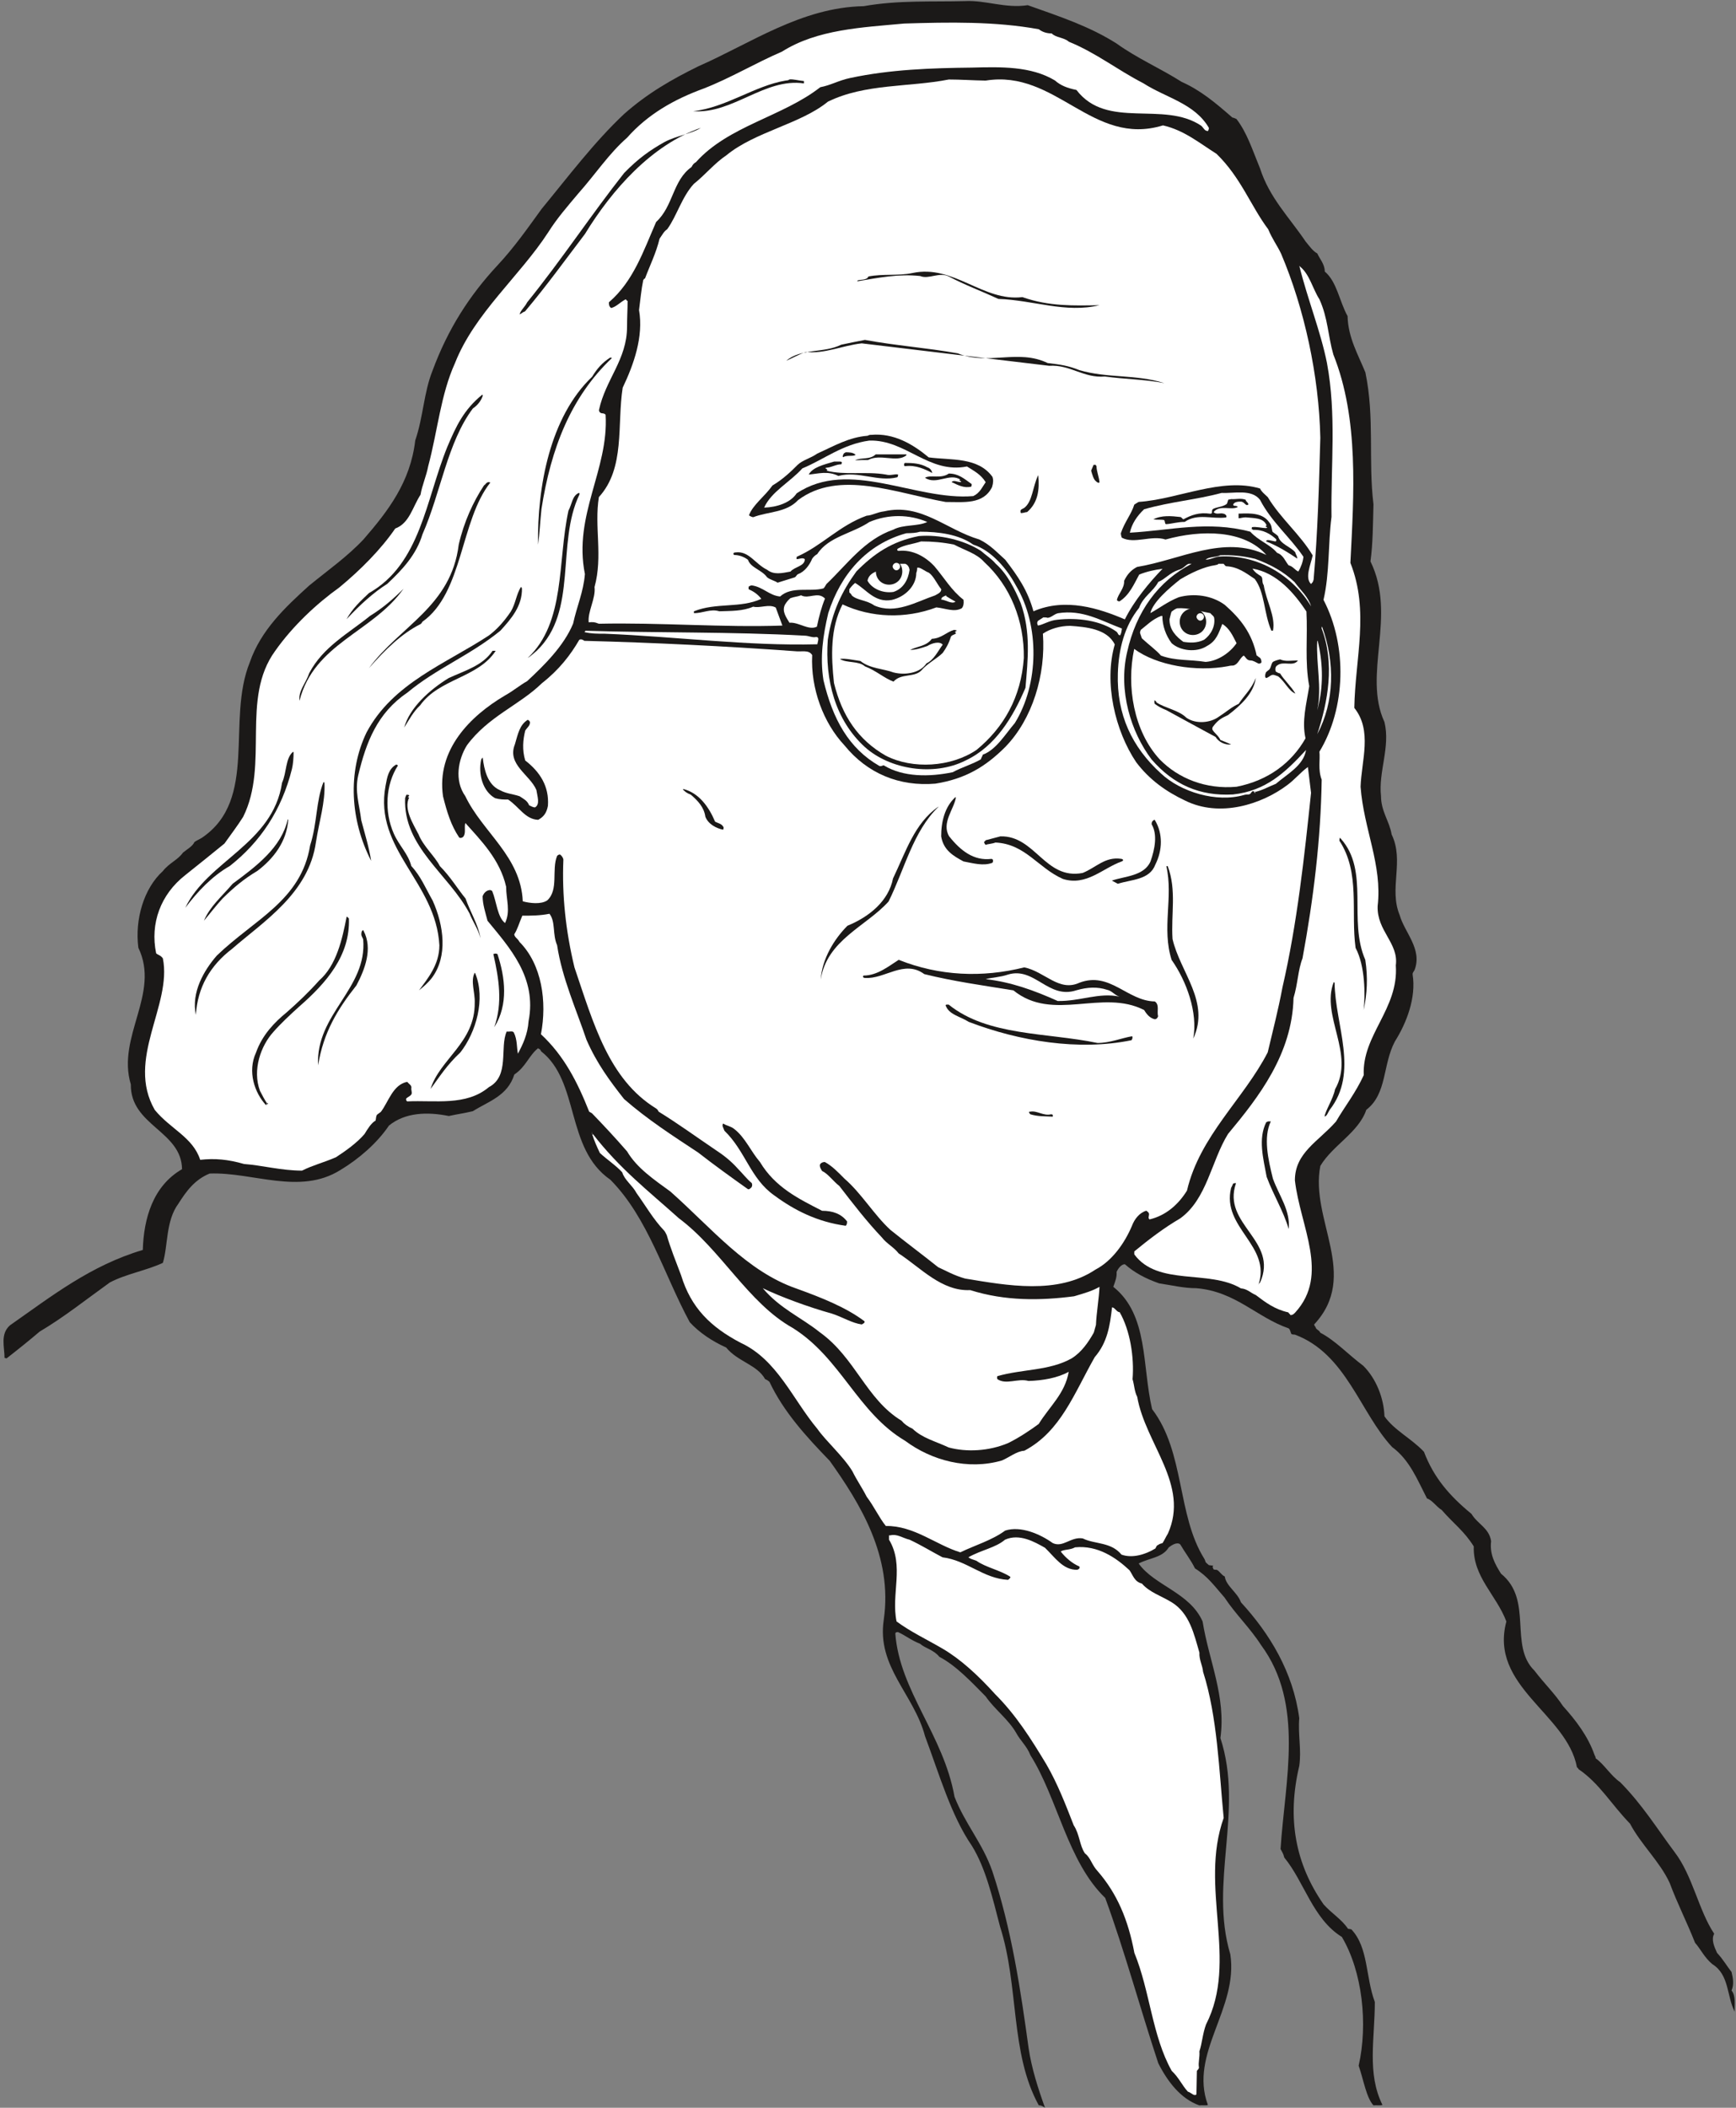 <svg xmlns="http://www.w3.org/2000/svg" xml:space="preserve" width="722.306" height="876.775" fill-rule="evenodd" stroke-linejoin="round" stroke-width="28.222" preserveAspectRatio="xMidYMid" version="1.2" viewBox="0 0 19111 23198"><rect x="0" y="0" width="19111" height="23198" fill="#808080" stroke="none"/><defs class="ClipPathGroup"><clipPath id="a" clipPathUnits="userSpaceOnUse"><path d="M0 0h19111v23198H0z"/></clipPath></defs><g class="SlideGroup"><g class="Slide" clip-path="url(#a)"><g class="Page"><g class="com.sun.star.drawing.ClosedBezierShape"><path fill="none" d="M39 10h19060v23190H39z" class="BoundingBox"/><path fill="#1B1918" d="M10623 12c228-12 444 83 691 45 358 127 678 232 978 422 226 163 475 269 716 422 211 94 373 231 559 393 10 0 35 11 45 16 117 152 176 342 259 543 105 325 320 536 502 805 46 56 79 104 129 132 23 56 82 115 82 199 134 111 162 332 251 490 5 236 117 426 196 620 104 500 30 965 89 1452-6 216-6 432-33 628 294 599-89 1242 154 1768 67 274-68 546-38 815 0 168 94 279 117 422 142 294-33 594 89 889 53 190 252 373 163 604-16 26-21 28-21 48 41 257-68 536-195 737-137 258-84 575-315 753-84 249-368 388-506 617-116 594 437 1204-68 1745 0 5 5 18 15 28 5 30 38 30 53 63 163 84 315 247 473 364 142 142 226 355 233 556 105 152 300 246 435 391 107 282 279 483 523 683 69 115 193 153 216 300-18 147 46 257 109 358 358 290 84 790 368 1067 112 147 221 249 315 391 138 153 275 330 348 541 11 15 11 33 11 33 94 66 167 193 269 262 246 249 409 515 599 769 201 262 264 641 437 900-35 63 0 142 31 210 73 79 106 143 160 211 15 64 30 135 0 203 50 64 30 155 35 234-89-170-58-406-246-523-89-74-127-163-191-236-89-226-195-432-279-658-109-236-315-422-437-653-203-208-335-442-566-599-5-11-5-11-18-21-109-589-968-889-777-1605-112-295-369-490-359-826-106-170-215-243-353-401-58-35-104-109-162-127-107-208-191-424-384-566-353-379-505-1026-1070-1237-20 0-36-5-36-5-12-10-12-49-33-64-353-122-584-406-1016-442-142 0-271-33-409-53-152-53-274-119-378-211-38 0-76 48-91 86 5 56-16 105-36 163 389 310 315 869 427 1346 363 475 271 1164 576 1649 8 15 13 35 13 35 5 5 20 21 36 33 5 0 25 5 48 5-15 21 0 21 0 36 5 10 20 10 35 10 28 5 54 58 92 74 15 106 140 175 178 284 315 343 574 765 642 1275-15 183 26 351 0 526-137 579-43 1077 268 1524 86 97 201 165 269 269 15 0 26 5 36 5 190 201 155 521 259 800 0 402-89 785 84 1133-31 10-64 0-99 5-79-86-107-274-163-437 104-459 41-1036-185-1417-320-198-412-604-634-874-10-45-25-61-41-94 49-756 266-1595-215-2245-122-190-280-338-402-523-114-130-183-231-325-320-43-89-109-173-162-264-33-31-94 7-127 33-69 114-211 114-331 177 173 244 562 318 704 638 69 432 259 825 196 1283 261 800-127 1590 109 2380 91 599-457 1089-247 1658-25 10-58 0-94 5-205-73-348-259-452-464-200-605-371-1237-584-1819-416-401-523-1095-823-1570-41-104-109-157-157-246-84-148-242-264-336-402-160-162-327-340-510-436-64-79-158-94-211-143-102-40-165-94-244-129-15 0-25 0-30 15 48 635 531 1115 652 1798 117 300 310 511 417 821 211 637 310 1300 399 1948 33 221 104 442 180 653-13-10-48-31-68-26-318-574-216-1310-427-1968-84-323-158-643-310-889-229-333-358-785-516-1207-122-462-533-762-454-1282 101-696-262-1280-595-1748-261-269-510-543-663-869-15-10-20-20-48-30-89-160-300-191-429-348-153-69-295-163-401-279-285-526-458-1148-874-1568-496-342-335-1079-762-1413-15-35-23-20-33-35-104 84-135 206-262 290-74 236-284 295-457 404-97 23-175 33-264 53-237-48-481-40-659 105-132 195-333 368-536 490-447 279-963 20-1438 38-167 68-259 198-343 330-142 191-114 462-172 653-178 84-407 122-584 216-265 190-506 383-773 541-101 86-223 185-363 294 0 0-7 0-23-5 0-119-50-261 59-358 457-320 889-660 1463-830 10-348 112-704 432-889-6-422-569-478-564-933-158-526 327-999 83-1504-40-310 59-653 270-844 68-88 167-124 221-203 53-43 104-68 127-117 20-15 56-30 84-48 619-421 264-1288 525-1930 122-353 389-605 653-844 211-172 422-320 600-510 269-310 515-630 568-1087 89-259 94-529 191-770 169-457 405-825 715-1158 185-198 332-409 485-620 295-358 579-736 909-1046 259-229 526-381 816-524C8261 479 8824 80 9508 68c383-68 754-46 1115-56Z"/></g><g class="com.sun.star.drawing.ClosedBezierShape"><path fill="none" d="M1597 249h11713v12636H1597z" class="BoundingBox"/><path fill="#FFF" d="M9955 259c490-15 1001-25 1481 63 46 36 99 46 142 46 46 48 135 43 188 91 305 125 526 305 820 457 254 163 564 221 722 491 0 5 0 20-10 35-38 0-44-30-74-58-417-280-1036 48-1374-394-99-20-173-48-236-104-265-160-600-150-915-142-444 5-896 20-1338 114-132 28-211 79-331 102-416 325-1010 424-1369 825-20 10-35 26-48 53-209 148-199 430-390 605-142 325-251 653-520 884 0 20 0 46 25 63 59-15 97-63 160-96 5 0 5 13 21 18 0 94-6 173-6 283 0 363-236 579-309 917 0 5 0 20 15 30 15 13 40 0 58 23 36 604-358 1105-228 1753-16 198-89 355-130 546-102 246-317 457-505 632-89 51-148 104-244 158-384 226-757 599-683 1110 43 172 88 320 177 452 13 15 44 0 49-11 28-40 5-99 20-147 170 191 381 401 449 702 0 142 51 267-12 399-84-64-94-236-140-348 0 0-2-10-23-15-35 0-68 25-84 68 0 89 31 181 54 270 241 294 546 624 452 1104-10 148-64 257-117 359-15-64-5-153-46-234-15-20-48-5-78-10-79 175 35 490-196 612-251 211-594 142-899 157-15-10-15-25-10-33 15-15 45-25 56-45 12-21-6-44 0-74 0-28-26-38-46-63-158 30-206 220-290 330-10 7-23 17-38 28-15 10-15 40-20 68-48 26-89 94-122 148-84 99-211 188-315 256-137 59-259 89-373 147-226 0-437-58-638-73-178-51-320-64-483-46-81-249-327-338-500-549-322-558 193-1153 89-1668-25-36-53-36-74-56-68-328 49-648 320-860 153-122 295-236 432-348 74-104 147-200 206-294 289-580-31-1301 353-1827 193-274 457-520 706-698 231-191 457-417 615-648 157-58 190-236 279-373 15-97 64-206 84-313 104-388 137-787 295-1135 216-549 711-954 1026-1439 99-157 211-284 330-426 196-221 338-440 538-615 227-257 516-422 842-541 300-117 569-280 864-407 388-246 884-266 1346-309Z"/></g><g class="com.sun.star.drawing.ClosedBezierShape"><path fill="none" d="M7630 873h1221v354H7630z" class="BoundingBox"/><path fill="#1B1918" d="M8692 874c43-4 99 13 158 18v26c-432-63-784 339-1220 306 363-40 679-281 1017-337 20-2 30-2 45-13Z"/></g><g class="com.sun.star.drawing.ClosedBezierShape"><path fill="none" d="M6480 874h8057v6018H6480z" class="BoundingBox"/><path fill="#FFF" d="M10445 875c132 0 264 10 406 12 777-126 1173 732 1952 493 231 53 396 191 589 313 269 261 378 576 569 830 48 114 99 178 142 269 257 605 417 1343 432 2026-15 531-28 1036-74 1562-10 38-15 28-28 48-71-68-5-211 18-315-137-231-353-406-495-642-43-41-69-59-84-94-422-127-907 119-1336 147-29 15-39 25-49 30-33 107-107 191-148 315 0 13 5 38 11 49 137 73 326-31 481 20 393-109 866-109 1110 170-470-226-943 53-1424 132-68 36-109 84-142 153 5 83-66 142-79 210 0 5 10 16 28 16 109-69 158-186 217-295 79-33 173-53 257-64-143 148-311 348-415 557-280-120-653-242-1006-89-64-231-170-384-310-567-86-76-165-165-285-223-368-109-642-404-1049-310-83 10-124 43-193 48-304 110-490 330-769 452 0 0-5 21 0 26 28 0 63-21 89 0 0 79-110 81-158 137-99 18-183 38-257-20-132-64-201-211-348-191-21 0-31 13-16 28 54 0 110 20 153 53 30 89 152 110 211 193 35 28 89 39 115 59l190-59c16-10 21-30 36-35 74-28 127-102 155-170 15-21 30-36 56-51 122-191 386-226 574-353 211-89 442-84 637 0-106 51-264 25-373 84-318 109-505 378-737 599-17 26-17 33-33 48-152 41-348-28-477 89-118-10-187-104-311-122-13 0-18 5-33 11-5 12-5 27 0 33 48 20 99 53 137 104-231 106-495 38-742 137v20c94 3 183-51 280-20 129-5 256 0 373-51 74 20 173-33 248 10l73 198c-648 23-1352-35-2020-20-48-20-76-20-112-15-14-117 79-264 64-389 94-343-5-663 48-990 292-320 198-795 262-1204 121-254 231-560 180-855 15-117 25-226 46-328 5-5 5-15 20-20 53-142 122-279 160-437 36-51 46-78 84-104 104-142 162-358 294-500 125-99 226-226 359-315 315-259 816-343 1116-589 411-201 894-158 1331-244Z"/></g><g class="com.sun.star.drawing.ClosedBezierShape"><path fill="none" d="M5720 1407h1996v2054H5720z" class="BoundingBox"/><path fill="#1B1918" d="M7715 1407c-539 187-976 678-1276 1169-232 305-415 561-659 851-30 10-35 23-60 33 10-43 60-84 83-132 384-475 705-964 1068-1424 158-162 285-251 443-340 127-69 307-94 401-157Z"/></g><g class="com.sun.star.drawing.ClosedBezierShape"><path fill="none" d="M12486 2926h2885v11549h-2885z" class="BoundingBox"/><path fill="#FFF" d="M14314 2936c104 86 137 243 211 358 94 206 94 401 153 607 284 709 226 1542 188 2294 211 531 53 1047 43 1596 201 251 79 579 69 868 35 468 241 861 188 1313-10 275 233 407 200 653 33 480-373 765-353 1208-89 195-211 348-305 510-194 221-453 343-453 648 59 511 384 1036 5 1453-10 10-25 30-53 30-5-10-20-20-25-30-148-33-247-107-358-191-59-25-94-68-163-73-353-211-913-21-1174-374v-33c167-137 330-261 505-363 296-213 341-630 527-930 338-406 706-878 721-1497 48-157 48-304 99-436 122-663 201-1311 211-1966-43-112-15-221-25-308 290-477 310-1163 45-1671 69-297 49-612 88-913-8-574 56-1125-50-1694-68-343-215-706-304-1069l10 10Z"/></g><g class="com.sun.star.drawing.ClosedBezierShape"><path fill="none" d="M9438 2990h2668v400H9438z" class="BoundingBox"/><path fill="#1B1918" d="M10045 3005c453-98 778 318 1210 265 295 104 570 94 849 89-373 91-727-56-1113-69-193-89-369-153-546-247-105-53-221 35-315-5-238-26-466 20-692 58-4-28 101 0 122-53 157-31 325-5 485-38Z"/></g><g class="com.sun.star.drawing.ClosedBezierShape"><path fill="none" d="M8656 3741h4163v477H8656z" class="BoundingBox"/><path fill="#1B1918" d="M9522 3741c338 63 676 86 1022 148 332 137 663-52 990 107 137 15 231 30 349 78 305 90 625 44 935 143-221-43-437-43-655-73-234 20-381-133-613-118-694-84-1375-163-2064-247-216 25-406 117-615 95-91 33-147 68-215 96 162-138 414-81 604-176 89-20 178-36 262-53Z"/></g><g class="com.sun.star.drawing.ClosedBezierShape"><path fill="none" d="M5923 3937h814v2059h-814z" class="BoundingBox"/><path fill="#1B1918" d="m6730 3937 5 5c-453 431-670 995-774 1659-15 142-20 267-38 394-9-640 132-1406 595-1848 55-89 108-152 197-210h15Z"/></g><g class="com.sun.star.drawing.ClosedBezierShape"><path fill="none" d="M3815 4343h1501v2473H3815z" class="BoundingBox"/><path fill="#1B1918" d="M5315 4353c-15 53-58 109-109 142-281 373-354 930-555 1385-68 226-221 389-388 546-149 94-296 226-448 389 66-119 152-198 246-287 570-323 626-1027 864-1611 95-224 179-407 385-574l5 10Z"/></g><g class="com.sun.star.drawing.ClosedBezierShape"><path fill="none" d="M8245 4783h2689v910H8245z" class="BoundingBox"/><path fill="#1B1918" d="M9592 4786c249-22 459 104 632 248 248 33 542-6 702 215 10 31 10 64-5 112-96 194-312 164-510 164-550-98-1175-359-1625-21-130 140-331 125-493 188-15 0-33-10-48-20 43-117 172-206 259-329 109-63 208-157 276-226 54-53 144-73 217-125 191-86 348-180 554-196 20-10 25-10 41-10Z"/></g><g class="com.sun.star.drawing.ClosedBezierShape"><path fill="none" d="M8412 4849h2440v740H8412z" class="BoundingBox"/><path fill="#FFF" d="M9570 4849c402-12 654 369 1075 285 89 56 153 89 206 173-38 53-64 120-137 153-638 54-1365-417-1944-30-69 104-216 152-358 157 78-175 284-280 421-432 236-97 442-266 737-306Z"/></g><g class="com.sun.star.drawing.ClosedBezierShape"><path fill="none" d="M9277 4977h143v56h-143z" class="BoundingBox"/><path fill="#1B1918" d="M9309 4978c35 0 84 0 110 28-26 21-95 0-138 26-9-10 0-26 10-44 5 0 5 0 18-10Z"/></g><g class="com.sun.star.drawing.ClosedBezierShape"><path fill="none" d="M9413 5001h566v66h-566z" class="BoundingBox"/><path fill="#1B1918" d="M9978 5001v10c-106 86-285-22-422 52-55 0-95 0-143 3 68-34 163-3 227-65h338Z"/></g><g class="com.sun.star.drawing.ClosedBezierShape"><path fill="none" d="M8903 5080h986v188h-986z" class="BoundingBox"/><path fill="#1B1918" d="M9183 5080h58c31 0 31 10 21 30-59 0-102 33-164 38-38 5 36 20 0 32 199 53 438 5 655 43 51 15 99-10 134 0 0 0 0 25-10 30-211 54-427-73-648-15-116-58-217-25-326-15 43-80 162-108 280-143Z"/></g><g class="com.sun.star.drawing.ClosedBezierShape"><path fill="none" d="M9953 5094h312v114h-312z" class="BoundingBox"/><path fill="#1B1918" d="M9964 5095c83 0 171 5 246 49 20 5 46 26 53 62-79-41-181-91-299-75-19 0-10-40 0-36Z"/></g><g class="com.sun.star.drawing.ClosedBezierShape"><path fill="none" d="M12012 5116h93v199h-93z" class="BoundingBox"/><path fill="#1B1918" d="m12061 5116 10 15c0 54 28 118 33 177-10 15-33-5-43-15-22-18-37-70-49-113l27-64h22Z"/></g><g class="com.sun.star.drawing.ClosedBezierShape"><path fill="none" d="M10183 5212h515v151h-515z" class="BoundingBox"/><path fill="#1B1918" d="M10445 5212c107 0 168 56 252 116 0 10 0 20-5 28-79 20-148-18-216-50 22-27 63 0 96 0 36-5-38-20 0-27-117-79-265 64-389-21 60-36 177 15 262-46Z"/></g><g class="com.sun.star.drawing.ClosedBezierShape"><path fill="none" d="M11234 5232h202v417h-202z" class="BoundingBox"/><path fill="#1B1918" d="M11430 5232c15 157-2 300-123 404-20 0-38 11-68 11-5-6-5-11-5-26 5-15 20-20 40-30 93-69 93-232 154-359h2Z"/></g><g class="com.sun.star.drawing.ClosedBezierShape"><path fill="none" d="M4061 5306h1338v2049H4061z" class="BoundingBox"/><path fill="#1B1918" d="m5382 5306 16 5c-331 416-300 1217-748 1532-10 21-21 26-21 26-210 106-386 279-568 485 342-465 905-678 989-1360 58-252 160-473 279-653 15-5 23-35 53-35Z"/></g><g class="com.sun.star.drawing.ClosedBezierShape"><path fill="none" d="M5809 5425h571v1818h-571z" class="BoundingBox"/><path fill="#1B1918" d="M6379 5427v15c-260 541-12 1284-471 1721-41 33-64 58-99 79 420-394 326-1058 449-1622 40-74 40-162 114-195l7 2Z"/></g><g class="com.sun.star.drawing.ClosedBezierShape"><path fill="none" d="M12438 5420h1912v872h-1912z" class="BoundingBox"/><path fill="#FFF" d="M13449 5425c138 7 328-45 422 76 125 242 335 415 478 627-5 53-26 112-56 162-38-15-59-58-107-68-36-41-58-115-127-137-79-95-203-131-295-233-468-124-874-15-1326 11 22-99 78-183 157-258 295-84 574-104 854-180Z"/></g><g class="com.sun.star.drawing.ClosedBezierShape"><path fill="none" d="M12697 5490h1048v280h-1048z" class="BoundingBox"/><path fill="#1B1918" d="M13553 5493c49 5 107-14 161 8 0 20 20 20 30 50-30 29-43-30-84-30-25 0-68 0-84 30 0 29 31 5 51 29-74 41-198-29-267 56 31 33 74 5 110 18 10 0 43 20 28 41-153 21-314-49-456 49-79 0-135 20-203 25-18 0-10-25-23-45-41-8-74 0-119-8 88-47 200-37 294-26 15 0 20 16 36 26 86-47 175-80 295-62 38 0 5-33 33-53 41-21 99-21 143-50 15-5 15-35 25-53 10 0 15 0 30-5Z"/></g><g class="com.sun.star.drawing.ClosedBezierShape"><path fill="none" d="M13635 5651h647v499h-647z" class="BoundingBox"/><path fill="#1B1918" d="M13645 5653c124-6 256-6 326 94 33 37 25 70 38 106 20 17 41 27 61 48 23 89 137 114 190 179 0 17 21 38 21 68-94-63-211-138-342-189 0-33 75 0 105 0 6-5 6-10 6-23-59-56-144-109-253-104-28-15-15-5-15-30 51-8 104 10 157 10 37-10-33-15 5-28-33-90-147-80-231-90-33 0-53 10-78 10v-51h10Z"/></g><g class="com.sun.star.drawing.ClosedBezierShape"><path fill="none" d="M9048 5852h2331v2683H9048z" class="BoundingBox"/><path fill="#FFF" d="M10129 5852c199 0 423 27 585 142 199 63 369 264 468 447 269 447 254 1090-10 1517-105 122-206 295-353 348 0 10-16 31-21 51-89 53-206 86-310 142-259 54-544 54-755-73-5-11-25 12-51 5-338-193-515-516-617-945-40-254-5-491 53-738 137-427 422-759 859-879 63-2 104-2 152-17Z"/></g><g class="com.sun.star.drawing.ClosedBezierShape"><path fill="none" d="M9108 5897h2209v2572H9108z" class="BoundingBox"/><path fill="#1B1918" d="M10115 5900c226-19 493 41 684 163 53 48 114 84 163 142 127 112 210 280 274 432 114 315 79 628 53 933-137 320-327 643-659 800-353 178-833 99-1108-147-330-300-441-742-409-1182 46-310 158-536 315-752 196-198 390-330 687-389Z"/></g><g class="com.sun.star.drawing.ClosedBezierShape"><path fill="none" d="M9160 5958h2113v2459H9160z" class="BoundingBox"/><path fill="#FFF" d="M10140 5959c122 0 241 10 363 35 120 64 248 97 331 191 290 266 442 647 437 1057-30 432-221 765-520 1011-281 191-705 216-1000 64-303-173-481-437-570-800-32-295-42-601 94-865 315 147 690 162 1033 33 101 10 195 56 279 10 20-20 25-58 20-94-132-101-210-239-320-368-99-107-241-186-393-170-18 0-23-16-8-26 79-43 165-48 254-78Z"/></g><g class="com.sun.star.drawing.ClosedBezierShape"><path fill="none" d="M13272 6110h1163v565h-1163z" class="BoundingBox"/><path fill="#FFF" d="M13434 6111c122-4 242 5 385 40 172 64 309 139 432 255 74 99 148 159 183 268-198-331-582-578-1020-548-54 10-107 38-142 33 40-33 109-23 162-48Z"/></g><g class="com.sun.star.drawing.ClosedBezierShape"><path fill="none" d="M9550 6204h464v316h-464z" class="BoundingBox"/><path fill="#FFF" d="M9871 6205h94c27 10 43 33 48 68-15 108-69 207-178 242-123 18-240-40-285-124 20-98 121-103 200-143 57 0 80-33 121-43Z"/></g><g class="com.sun.star.drawing.ClosedBezierShape"><path fill="none" d="M12305 6205h2074v2575h-2074z" class="BoundingBox"/><path fill="#FFF" d="M13086 6205h33c-368 190-612 525-711 973-99 422 41 879 269 1180 242 279 531 406 895 386 364-38 579-244 806-490-28 172-206 264-333 373-84 33-142 69-226 89-36-63 33 64-21-10-28 5-20 33-53 38-10 0-30 0-48 5-305 89-700-33-916-236-320-290-489-649-475-1101 8-269 74-523 234-722 46-127 153-176 211-285 79-33 124-99 221-132 61-15 74-53 114-68Z"/></g><g class="com.sun.star.drawing.ClosedBezierShape"><path fill="none" d="M12453 6205h1962v2460h-1962z" class="BoundingBox"/><path fill="#FFF" d="M13413 6205h57c10 10 18 25 28 27 130 6 216 74 315 140 112 147 99 376 183 569h18c30-157-74-325-102-500-25-36-5-79-30-99-31-21-64-36-94-84 272 46 462 274 594 472 15 280-20 554 31 822-31 195-84 386-41 574-152 269-411 465-759 533-337 31-642-91-847-302-285-310-368-803-280-1215 247 183 684 256 1033 190 25-7 48-7 58-7 58-16 64-74 114-110 23 16 33 54 74 54 33 0 58 20 91 35 16 0 26-5 31-15 0-20-5-48-31-58 0 0-7-10-22-16-51-246-178-406-351-558-143-105-339-130-506-84-122 48-216 122-313 175 28-122 206-274 328-371 122-73 261-139 388-157 21-5 28-5 33-15Z"/></g><g class="com.sun.star.drawing.ClosedBezierShape"><path fill="none" d="M9349 6248h1014v453H9349z" class="BoundingBox"/><path fill="#FFF" d="M10116 6248c36 10 69 40 109 55 54 38 89 123 137 182 0 35-33 48-68 68-207 70-438 212-669 111-85-61-192-56-248-111-7-15-12-20-27-33v-35c15-21 33-43 63-69 122 69 217 222 405 187 147-34 269-156 269-297 10-23 10-48 10-58h19Z"/></g><g class="com.sun.star.drawing.ClosedBezierShape"><path fill="none" d="M3894 6458h1854v3018H3894z" class="BoundingBox"/><path fill="#1B1918" d="M5746 6474c5 198-122 340-237 467-337 275-702 413-1027 684-327 221-452 544-538 907-41 178 12 321 33 496 40 153 84 290 109 447-230-447-261-976-51-1413 290-546 875-757 1347-1068 84-63 163-147 242-264 53-89 58-183 111-271l11 15Z"/></g><g class="com.sun.star.drawing.ClosedBezierShape"><path fill="none" d="M3295 6480h1148v1234H3295z" class="BoundingBox"/><path fill="#1B1918" d="M4442 6480c-336 478-985 600-1145 1233-14-111 71-195 107-304 152-291 433-438 669-630 138-84 260-190 369-299Z"/></g><g class="com.sun.star.drawing.ClosedBezierShape"><path fill="none" d="M8628 6552h456v359h-456z" class="BoundingBox"/><path fill="#FFF" d="M8819 6552c84 46 184-47 263 36-36 87-66 196-89 309-90 46-202-53-302-43-35-59-88-128-48-202 23-36 38-51 59-69 44-16 79-16 117-31Z"/></g><g class="com.sun.star.drawing.ClosedBezierShape"><path fill="none" d="M10361 6553h159v80h-159z" class="BoundingBox"/><path fill="#FFF" d="M10419 6563c31 20 64 39 100 59-43 31-105-20-158-23 5-31 25-31 53-46l5 10Z"/></g><g class="com.sun.star.drawing.ClosedBezierShape"><path fill="none" d="M12875 6694h495v380h-495z" class="BoundingBox"/><path fill="#FFF" d="M12959 6695c121-9 239 31 364 53 23 26 38 31 43 51 15 90-33 187-112 243-79 38-158 33-227 22-74-53-156-132-152-250 10-35 15-68 23-83 10-5 30-26 61-36Z"/></g><g class="com.sun.star.drawing.ClosedBezierShape"><path fill="none" d="M11418 6740h934v253h-934z" class="BoundingBox"/><path fill="#FFF" d="M11648 6749c270-42 466 79 703 169-5 26-5 51-20 74-23 0-21-21-38-38-173-126-433-159-655-133-84 7-152 54-211 64-9-15-14-31 0-52l59-38c15 0 33 0 48 5 43-5 68-40 114-51Z"/></g><g class="com.sun.star.drawing.ClosedBezierShape"><path fill="none" d="M12550 6779h1064v507h-1064z" class="BoundingBox"/><path fill="#FFF" d="M12781 6779h15c0 109 39 215 102 300 94 84 272 107 389 31 105-56 128-141 169-243 78 49 111 122 157 212-68 99-198 196-341 206-175-28-328-10-491-69-54-63-138-122-211-191l-20-59c0-15 5-25 10-35 63-48 122-112 221-152Z"/></g><g class="com.sun.star.drawing.ClosedBezierShape"><path fill="none" d="M5046 6888h9388v9076H5046z" class="BoundingBox"/><path fill="#FFF" d="M11780 6888c176 12 408 33 492 205-122 422 5 953 236 1296 147 195 333 325 536 421 386 193 848 41 1128-170 83-61 142-137 226-198l35 284c-73 694-152 1436-315 2142-48 256-104 467-162 714-264 514-747 917-889 1522-94 152-231 274-412 317-25-17 5-48-10-73-5-8-15-13-25-23-79 23-132 96-158 165-81 193-221 389-402 483-417 279-973 175-1435 99-127-36-206-84-297-125-178-142-356-274-526-411-178-163-320-404-506-564-73-74-137-140-216-183-20 0-50 10-55 35 0 23 10 39 25 64 63 28 122 112 190 165 153 198 300 389 468 566 53 69 132 107 185 176 242 157 473 419 788 404 386 122 774 116 1143 68 119-35 200-58 280-104-5 125-34 290-39 419-15 48-15 59-25 87-59 104-133 213-242 281-244 138-543 117-818 196-5 10-5 20 0 33 97 66 226-13 343 20 158-5 320-33 442-101-40 239-211 381-330 574-91 68-226 157-338 211-211 89-457 101-653 48-147-69-289-102-398-206-54-25-92-53-122-89-389-236-506-691-899-973-206-165-437-259-628-485 196 94 496 206 762 280 122 40 219 104 328 119 15-10 35-15 30-35-203-153-472-260-746-359-552-190-938-668-1391-1069-178-130-368-257-477-442-132-152-254-282-386-419-16-10-31-18-31-18-127-320-274-614-531-852 69-358 10-769-236-1016-23-43-53-48-58-84 35-53 53-121 89-205 94 0 195 0 299-21 69 89 31 226 84 346 53 358 216 721 323 1040 114 261 256 452 414 653 259 226 534 403 816 589 165 129 363 272 549 404 5 0 20 0 25-11 15-5 28-33 15-58-51-41-99-104-152-157-79-89-163-153-252-211-210-142-406-285-620-417-8-15-13-25-28-35-521-320-689-934-899-1553-97-402-138-795-122-1184 0-18-16-43-36-58-10 0-18 0-33 15-63 152 20 373-109 490-69 46-191 31-269 10-21-495-442-759-633-1158-123-173-78-404 18-559 236-320 579-442 825-683 188-147 315-310 412-478 20-12 41 0 56 11 769 20 1543 58 2317 114 74 10 153-20 191 43-18 368 124 747 355 993 254 313 607 455 1001 422 333-53 554-188 770-404 299-307 447-795 414-1247 79-53 190-86 299-86Z"/></g><g class="com.sun.star.drawing.ClosedBezierShape"><path fill="none" d="M14500 6896h155v1187h-155z" class="BoundingBox"/><path fill="#FFF" d="M14554 6896c143 394 138 826-53 1185 117-354 196-781 48-1165 0-15 5-20 5-20Z"/></g><g class="com.sun.star.drawing.ClosedBezierShape"><path fill="none" d="M9246 6932h1288v571H9246z" class="BoundingBox"/><path fill="#1B1918" d="m10505 6932 20 5c28 5-35 15 0 30-5 18-48 18-58 43-21 70-51 123-89 176-69 67-169 115-237 195-79 78-221 27-305 121-102-38-191-121-314-168-73-64-198-33-276-81 50-11 152 12 226 22 105 85 257 85 364 126 129 33 294 7 363-100 80-36 125-132 179-206-36-42-122-15-169 15-68 23-127 43-190 43 78-40 180-40 239-122 110-6 158-74 247-99Z"/></g><g class="com.sun.star.drawing.ClosedBezierShape"><path fill="none" d="M6434 6942h2576v153H6434z" class="BoundingBox"/><path fill="#FFF" d="M6446 6942c799 25 1604 10 2410 54 48 0 86 25 127 15 43 0 20 43 15 80-778 20-1558-85-2338-116-84 0-153 0-226-18l12-15Z"/></g><g class="com.sun.star.drawing.ClosedBezierShape"><path fill="none" d="M14499 7054h55v764h-55z" class="BoundingBox"/><path fill="#FFF" d="M14506 7054c54 220 64 463 13 689-6 33-13 53-18 74 54-252-14-512 0-763h5Z"/></g><g class="com.sun.star.drawing.ClosedBezierShape"><path fill="none" d="M4449 7163h1009v846H4449z" class="BoundingBox"/><path fill="#1B1918" d="M5452 7163h5c-195 299-620 304-832 600-74 69-122 160-175 244 58-216 280-417 491-545 183-84 374-137 481-299h30Z"/></g><g class="com.sun.star.drawing.ClosedBezierShape"><path fill="none" d="M13927 7257h363v378h-363z" class="BoundingBox"/><path fill="#1B1918" d="M14092 7257c59 27 123 12 197 12-54 74-161 0-230 56-15 8-25 34-15 65 15 10 25 17 48 22 42 69 123 144 169 222-74-28-115-133-192-191-5 0-25-10-46-15-33-5-43 20-83 35-17-5-15-35-6-56 0-7 11-17 26-28 30-15 30-59 48-89 15-16 56-26 84-33Z"/></g><g class="com.sun.star.drawing.ClosedBezierShape"><path fill="none" d="M12708 7463h1117v734h-1117z" class="BoundingBox"/><path fill="#1B1918" d="M13824 7468c-26 165-163 294-305 402-74 35-109 53-163 124-10 13-10 18-10 33 15 36 69 69 89 117 35 15 69 26 119 51-73 5-139-30-172-84-184-99-349-190-542-295-54-21-89-41-127-69-5-5-5-15-5-36 5-10 25 16 25 21 96 63 244 84 328 168 109 74 267 54 354-10 83-53 152-115 221-143 61-94 142-163 188-284v5Z"/></g><g class="com.sun.star.drawing.ClosedBezierShape"><path fill="none" d="M5287 7921h748v1103h-748z" class="BoundingBox"/><path fill="#1B1918" d="m5825 7932 10 15c0 41-30 58-53 94-25 101-35 212 0 329 161 124 265 284 250 498-15 82-48 122-107 155-143-5-209-142-331-223-48 0-89 0-143-15-137-75-190-268-153-428 11-15 16-20 16-20 15 132 53 299 186 358 79 43 147 43 221 69 46 31 84 48 104 99 15 5 37 23 65 23 58-33 25-122 15-191-70-168-326-280-237-502 35-119 53-216 142-271l15 10Z"/></g><g class="com.sun.star.drawing.ClosedBezierShape"><path fill="none" d="M2039 8272h1194v1720H2039z" class="BoundingBox"/><path fill="#1B1918" d="M3232 8283c0 53-5 127-18 180-114 457-351 806-684 1068-196 112-353 279-490 460 243-516 963-702 1065-1376 53-116 35-269 122-342l5 10Z"/></g><g class="com.sun.star.drawing.ClosedBezierShape"><path fill="none" d="M4228 8415h646v2486h-646z" class="BoundingBox"/><path fill="#1B1918" d="m4366 8415 15 10c-137 210-152 510-46 749 59 135 158 221 193 358 103 109 159 247 235 380 124 276 168 614-8 850-50 64-94 97-142 138 92-127 224-280 224-496-38-698-722-1052-593-1753 18-99 33-188 117-236h5Z"/></g><g class="com.sun.star.drawing.ClosedBezierShape"><path fill="none" d="M2144 8606h1431v2566H2144z" class="BoundingBox"/><path fill="#1B1918" d="M3572 8616c10 216-59 426-94 653-79 564-579 874-923 1174-242 184-379 423-399 727-52-249 89-490 231-653 417-402 928-605 1027-1212 79-242 64-494 148-699l10 10Z"/></g><g class="com.sun.star.drawing.ClosedBezierShape"><path fill="none" d="M7518 8683h449v450h-449z" class="BoundingBox"/><path fill="#1B1918" d="M7523 8684c170 43 280 195 349 359 35 20 73 20 94 63 0 0 0 20-6 26-73-16-162-59-195-143-15-105-80-173-159-242-50-20-63-33-88-58l5-5Z"/></g><g class="com.sun.star.drawing.ClosedBezierShape"><path fill="none" d="M4459 8748h832v1579h-832z" class="BoundingBox"/><path fill="#1B1918" d="M4493 8748c36 10-25 25 11 30-63 127 48 295 104 406 53 132 181 242 234 348 120 121 193 248 283 357 54 155 137 279 165 437-28-104-83-178-121-272-228-432-733-732-709-1271 8-20 13-35 13-35h20Z"/></g><g class="com.sun.star.drawing.ClosedBezierShape"><path fill="none" d="M10361 8773h573v742h-573z" class="BoundingBox"/><path fill="#1B1918" d="M10523 8778c-20 127-162 280-74 427 127 159 271 271 464 248 23 0 23 28 12 43-101 38-210 5-318-15-109-59-221-122-246-276 0-162 40-326 157-432l5 5Z"/></g><g class="com.sun.star.drawing.ClosedBezierShape"><path fill="none" d="M9034 8880h1298v1902H9034z" class="BoundingBox"/><path fill="#1B1918" d="M10328 8880h3c-280 271-371 684-549 1042-247 274-679 423-747 859 15-228 147-444 294-592 241-99 453-272 502-521 142-295 236-606 497-788Z"/></g><g class="com.sun.star.drawing.ClosedBezierShape"><path fill="none" d="M2245 9017h929v1117h-929z" class="BoundingBox"/><path fill="#1B1918" d="M3173 9022c-16 241-163 429-338 562-149 89-258 180-385 305-79 86-137 165-205 244 68-158 185-254 317-407 263-194 537-400 606-709l5 5Z"/></g><g class="com.sun.star.drawing.ClosedBezierShape"><path fill="none" d="M12240 9022h541v707h-541z" class="BoundingBox"/><path fill="#1B1918" d="M12714 9027c89 147 84 331 5 488-63 171-265 164-413 212l-66-35c140-49 356-49 426-212 48-137 78-296 12-408 0-15 0-35 31-50l5 5Z"/></g><g class="com.sun.star.drawing.ClosedBezierShape"><path fill="none" d="M10833 9204h1532v491h-1532z" class="BoundingBox"/><path fill="#1B1918" d="M11013 9205c384-10 491 482 905 403 148-59 245-181 423-156 10 0 40 13 10 28-211 74-390 275-649 194-274-120-414-386-743-401-40 15-83 15-109 26-7-11-12-11-17-31 0-5 10-5 17-20 51-13 109-28 163-43Z"/></g><g class="com.sun.star.drawing.ClosedBezierShape"><path fill="none" d="M14745 9220h304v1897h-304z" class="BoundingBox"/><path fill="#1B1918" d="M14760 9230c321 358 78 897 270 1334 30 194 20 375-18 552 18-162 18-483-89-684-54-396 54-826-178-1179 0-18 5-33 5-33l10 10Z"/></g><g class="com.sun.star.drawing.ClosedBezierShape"><path fill="none" d="M12840 9533h355v1899h-355z" class="BoundingBox"/><path fill="#1B1918" d="M12855 9533c100 266 35 530 53 802 85 369 417 692 228 1096 53-287-75-635-238-866-111-349 20-687-58-1032h15Z"/></g><g class="com.sun.star.drawing.ClosedBezierShape"><path fill="none" d="M2776 10089h1067v2084H2776z" class="BoundingBox"/><path fill="#1B1918" d="m3826 10094 15 15c15 406-246 707-549 971-99 89-209 193-282 277-138 152-234 418-148 649 31 58 51 101 84 147-33 63 41-64-18 10-124-134-207-368-109-580 69-193 201-330 338-442 119-104 247-226 357-350 190-166 254-454 302-702l10 5Z"/></g><g class="com.sun.star.drawing.ClosedBezierShape"><path fill="none" d="M3501 10236h549v1491h-549z" class="BoundingBox"/><path fill="#1B1918" d="M4003 10246c102 195 15 421-79 599-206 260-364 517-422 880-30-566 544-842 496-1388-15-33-20-38-20-53s0-38 20-48l5 10Z"/></g><g class="com.sun.star.drawing.ClosedBezierShape"><path fill="none" d="M5431 10495h120v812h-120z" class="BoundingBox"/><path fill="#1B1918" d="M5451 10495s15 0 25 5c85 256 123 557-35 806 95-269 51-535-10-806l20-5Z"/></g><g class="com.sun.star.drawing.ClosedBezierShape"><path fill="none" d="M9499 10564h3251v655H9499z" class="BoundingBox"/><path fill="#1B1918" d="M9893 10564c447 178 919 199 1383 83 226 46 381 273 607 169 335-128 526 201 830 206 54 36 21 110 36 163-5 16-15 31-36 33-53-12-89-53-117-101-462-238-1003 137-1440-217-333-54-659-99-981-179-221-164-437 59-653 42-20 0-29-16-15-26 152 0 279-105 386-173Z"/></g><g class="com.sun.star.drawing.ClosedBezierShape"><path fill="none" d="M4740 10706h542v1280h-542z" class="BoundingBox"/><path fill="#1B1918" d="M5231 10711c117 282 10 651-163 872-148 138-227 265-328 402 101-329 491-511 486-948 5-113-49-238 0-331l5 5Z"/></g><g class="com.sun.star.drawing.ClosedBezierShape"><path fill="none" d="M10850 10712h1476v307h-1476z" class="BoundingBox"/><path fill="#FFF" d="M11097 10726c295-88 442 276 753 173 122-35 231-40 338-5 53 10 83 60 137 75-226-49-437 53-681 48-263-118-509-207-793-241 83-20 157-20 246-50Z"/></g><g class="com.sun.star.drawing.ClosedBezierShape"><path fill="none" d="M14582 10810h219v1480h-219z" class="BoundingBox"/><path fill="#1B1918" d="M14692 10815c5 467 272 984-54 1400-21 33-31 69-56 74 5-59 94-193 115-300 223-389-158-806-15-1179l10 5Z"/></g><g class="com.sun.star.drawing.ClosedBezierShape"><path fill="none" d="M10409 11057h2060v443h-2060z" class="BoundingBox"/><path fill="#1B1918" d="M10419 11057h25c432 348 1075 305 1638 422 137 0 259-53 381-74 10 11 0 39-8 44-582 119-1235 10-1790-202-99-63-221-79-256-185l10-5Z"/></g><g class="com.sun.star.drawing.ClosedBezierShape"><path fill="none" d="M11327 12233h265v59h-265z" class="BoundingBox"/><path fill="#1B1918" d="M11343 12235c75-14 144 50 228 29 18 0 23 10 18 26-85-5-161 0-246-26 0 0-34-33 0-29Z"/></g><g class="com.sun.star.drawing.ClosedBezierShape"><path fill="none" d="M13891 12342h300v1186h-300z" class="BoundingBox"/><path fill="#1B1918" d="M13960 12342h30c-84 177-30 417 23 630 69 191 194 349 174 555-59-201-164-364-243-575-38-206-95-417-5-600l21-10Z"/></g><g class="com.sun.star.drawing.ClosedBezierShape"><path fill="none" d="M7953 12367h1373v1125H7953z" class="BoundingBox"/><path fill="#1B1918" d="M7965 12367c28 22 79 27 117 58 122 94 183 247 284 364 168 280 425 404 684 537 117 0 211 33 275 117 0 15 0 35-15 48-313-43-564-170-786-334-264-185-315-485-549-712-15-40-29-56-15-78h5Z"/></g><g class="com.sun.star.drawing.ClosedBezierShape"><path fill="none" d="M6518 12454h6407v4675H6518z" class="BoundingBox"/><path fill="#FFF" d="M6525 12479c295 383 615 630 948 929 467 348 763 933 1253 1207 531 331 714 933 1239 1243 290 216 691 325 1065 216 88-38 162-102 246-107 402-211 550-635 776-1031 137-158 167-341 190-547 31 0 51 53 84 53 114 198 162 494 142 738 20 66 20 134 51 193 91 521 579 968 338 1506-26 41-38 74-59 104-10 5-30 5-48 21-15 2-20 17-30 38-110 68-257 111-374 68-117-142-294-112-426-178-133-22-216 105-331 51-137-99-354-193-524-137-145 107-330 160-493 239-264-79-510-295-820-290-74-91-127-211-211-322-53-104-107-178-157-280-102-167-290-330-386-467-272-325-442-762-846-948-329-173-545-384-654-742-58-153-117-300-158-442-15-31-22-43-27-48-120-125-206-277-305-414-46-87-132-143-158-229-63-71-167-140-246-213-33-69-64-138-86-211 0-83 2 73 7 0Z"/></g><g class="com.sun.star.drawing.ClosedBezierShape"><path fill="none" d="M13538 13020h378v1127h-378z" class="BoundingBox"/><path fill="#1B1918" d="m13601 13020 5 5c-156 452 473 628 266 1090-15 10-20 31-20 31 152-437-408-631-299-1073 12-20 18-38 23-48 0 0 10 0 25-5Z"/></g><g class="com.sun.star.drawing.ClosedBezierShape"><path fill="none" d="M9787 16894h3685v6166H9787z" class="BoundingBox"/><path fill="#FFF" d="M9802 16898c73-19 137 31 211 48 127 59 241 130 363 194 269 33 447 233 721 248 5-5 26-15 26-33-110-73-272-104-374-177-40-16-58-16-89-38 137-79 300-105 404-194 160-72 328 26 440 89 109 105 199 247 356 242 23-10 28-16 23-36-79-33-152-96-206-165 36-25 104-15 158-46 251-25 452 115 599 252 38 53 54 127 137 147 84 97 216 137 328 206 198 122 246 353 305 554-5 78 35 142 40 210 158 493 176 1087 227 1609-272 765 165 1570-194 2273-38 102-43 206-73 295 5 74-15 122-5 180 0 11-10 21-23 36l-5 259c-26 25-56-20-94-30-64-69-99-155-178-229-216-384-239-879-411-1298-69-368-191-653-402-897-68-71-79-152-142-198-61-89-56-205-124-310-89-227-176-455-301-671-170-282-333-541-564-772-186-206-379-384-579-501-178-104-348-183-506-299-63-300 89-615-83-900v-48h15Z"/></g><g class="com.sun.star.drawing.ClosedBezierShape"><path fill="none" d="M9641 6144h293v292h-293z" class="BoundingBox"/><path fill="#1B1918" d="M9787 6144c83 0 146 63 146 145 0 83-63 146-146 146-82 0-145-63-145-146 0-82 63-145 145-145Z"/></g><g class="com.sun.star.drawing.ClosedBezierShape"><path fill="none" d="M9827 6195h83v83h-83z" class="BoundingBox"/><path fill="#FFF" d="M9867 6195c24 0 42 17 42 40 0 19-18 42-42 42-18 0-40-23-40-42 0-23 22-40 40-40Z"/></g><g class="com.sun.star.drawing.ClosedBezierShape"><path fill="none" d="M12987 6698h292v292h-292z" class="BoundingBox"/><path fill="#1B1918" d="M13132 6698c83 0 146 63 146 145 0 83-63 146-146 146-82 0-145-63-145-146 0-82 63-145 145-145Z"/></g><g class="com.sun.star.drawing.ClosedBezierShape"><path fill="none" d="M13172 6749h83v83h-83z" class="BoundingBox"/><path fill="#FFF" d="M13212 6749c24 0 42 17 42 40 0 19-18 42-42 42-18 0-40-23-40-42 0-23 22-40 40-40Z"/></g></g></g></g></svg>
